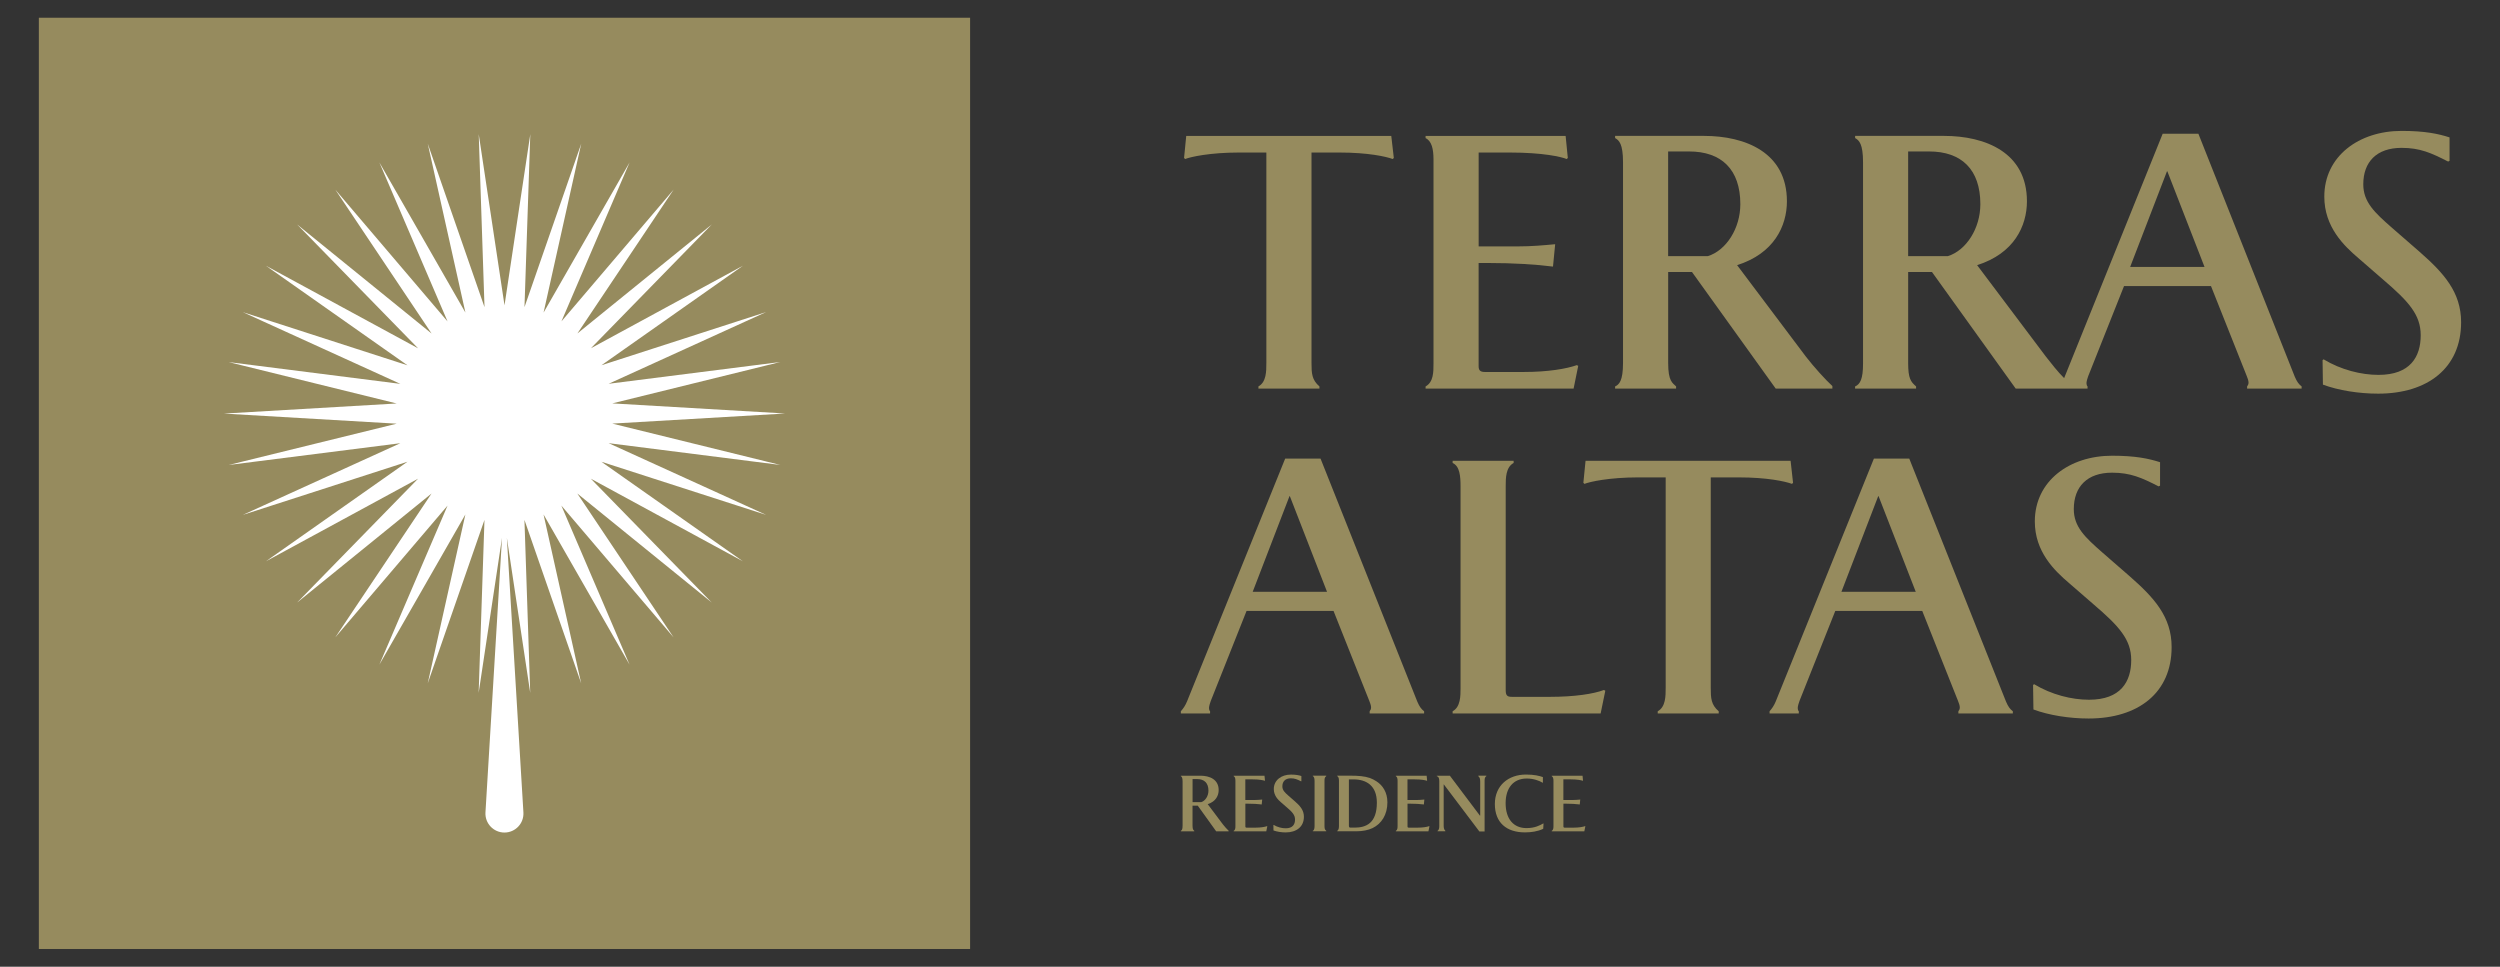 <svg xmlns="http://www.w3.org/2000/svg" xmlns:xlink="http://www.w3.org/1999/xlink" id="Camada_1" x="0px" y="0px" viewBox="0 0 631.2 244.08" style="enable-background:new 0 0 631.2 244.08;" xml:space="preserve">
<rect x="0" y="0" width="631.2" height="244.08" fill="#333333" stroke="none"/>
<style type="text/css">
	.st0{fill:#968B5E;}
	.st1{fill:#FFFFFF;}
</style>
<g>
	<g>
		<rect x="9.81" y="4.48" class="st0" width="235.12" height="235.12"></rect>
		<path class="st1" d="M154.58,106.95l43.63-2.55l-43.63-2.55l42.43-10.45l-43.35,5.5l39.77-18.11l-41.58,13.43l35.74-25.14    l-38.4,20.85l30.53-31.27l-33.94,27.53l24.3-36.32l-28.33,33.27L158.96,41l-21.72,37.92l9.51-42.65l-14.33,41.28l1.47-43.67    l-6.51,43.21l-6.51-43.21l1.46,43.67l-14.33-41.28l9.51,42.65L95.78,41L113,81.16L84.67,47.89l24.3,36.32L75.03,56.68l30.53,31.27    L67.15,67.1l35.74,25.14L61.31,78.81l39.77,18.11l-43.35-5.5l42.43,10.45l-43.63,2.55l43.63,2.55L57.73,117.4l43.35-5.5L61.31,130    l41.58-13.43l-35.74,25.14l38.4-20.85l-30.53,31.27l33.94-27.53l-24.3,36.32L113,127.65l-17.22,40.16l21.72-37.92l-9.51,42.65    l14.33-41.28l-1.47,43.67l5.9-39.15l-4.18,69.33c-0.17,2.76,2.03,5.09,4.79,5.09c2.77,0,4.96-2.33,4.79-5.09l-4.18-69.33    l5.9,39.15l-1.46-43.67l14.33,41.28l-9.51-42.65l21.72,37.92l-17.22-40.16l28.33,33.27l-24.3-36.32l33.94,27.53l-30.53-31.27    l38.4,20.86l-35.74-25.14L193.43,130l-39.77-18.11l43.35,5.5L154.58,106.95z"></path>
	</g>
	<g>
		<g>
			<path class="st0" d="M351.91,39.88l-0.27,0.27c-1.73-0.64-6.29-1.64-13.49-1.64h-7.02v53.13c0,2.64,0.09,4.28,2,5.92v0.55h-15.4     v-0.55c2-1.09,2-3.83,2-5.92V38.51h-6.93c-7.29,0-12.21,1.09-13.58,1.64l-0.27-0.27l0.55-5.56h51.77L351.91,39.88z"></path>
			<path class="st0" d="M397.3,98.12h-37.37v-0.55c2-1.09,2-3.65,2-5.74V40.25c0-2.64-0.46-4.65-2-5.38v-0.55h35.36l0.55,5.56     l-0.27,0.27c-1.37-0.55-5.92-1.64-14.4-1.64h-7.84v23.7h10.02c3.28,0,6.29-0.27,9.3-0.55l-0.55,5.65     c-4.28-0.55-9.93-0.91-16.5-0.91h-2.28v26.06c0,1.18,0.55,1.46,1.64,1.46h9.66c6.29,0,10.94-0.82,13.49-1.73l0.36,0.18     L397.3,98.12z"></path>
			<path class="st0" d="M407.78,97.57c1-0.46,2-1.37,2-5.92V40.97c0-4.65-1-5.56-2-6.11v-0.55h22.42c10.48,0,20.96,4.19,20.96,16.5     c0,6.29-3.28,13.21-12.58,16.13l17.41,23.15c1.91,2.46,4.92,5.83,6.65,7.38v0.64h-14.31l-21.14-29.44h-6.01v22.97     c0,4.65,1.09,5.01,2,5.92v0.55h-15.4V97.57z M431.2,64.67c4.65-1.46,8.2-7.02,8.2-13.12c0-8.75-4.74-13.31-12.94-13.31h-5.29     v26.43H431.2z"></path>
			<path class="st0" d="M468.38,97.57c1.28-0.55,2-1.91,2-5.74V40.97c0-4.65-1-5.56-2-6.11v-0.55h22.42     c10.48,0,20.96,4.19,20.96,16.5c0,6.29-3.28,13.21-12.58,16.13l17.41,23.15c1.28,1.64,2.92,3.74,4.56,5.38l24.88-61.7h9.02     l24.33,61.33c0.55,1.28,1,1.91,1.73,2.46v0.55h-13.76v-0.55c0.18-0.27,0.36-0.46,0.36-1c0-0.46-0.27-1.18-0.46-1.64l-9.02-22.69     h-21.96l-9.02,22.69c-0.18,0.46-0.46,1.37-0.46,1.82c0,0.36,0.09,0.64,0.27,0.82v0.55h-18.14l-21.14-29.44h-6.01v22.97     c0,3.92,0.64,4.74,2,5.92v0.55h-15.4V97.57z M491.8,64.67c4.65-1.46,8.2-7.02,8.2-13.12c0-8.75-4.74-13.31-12.94-13.31h-5.29     v26.43H491.8z M556.6,67.4l-9.39-24.15h-0.09l-9.3,24.15H556.6z"></path>
			<path class="st0" d="M600.43,99.39c-4.83,0-10.02-0.82-13.94-2.28l-0.09-6.2l0.27-0.18c4.37,2.64,9.48,3.92,13.85,3.92     c8.02,0,10.66-4.56,10.66-10.02c0-5.19-3.1-8.57-9.48-14.03l-6.2-5.38c-3.74-3.19-8.66-7.93-8.66-15.58     c0-10.21,8.75-16.59,19.5-16.59c5.92,0,9.3,0.73,12.12,1.64v5.92l-0.36,0.18c-4.28-2.19-7.11-3.46-11.76-3.46     c-6.29,0-9.66,3.55-9.66,9.2c0,4.47,2.83,7.11,7.2,10.94l7.02,6.11c6.02,5.29,10.48,10.12,10.48,17.77     C621.39,92.92,612.92,99.39,600.43,99.39z"></path>
			<path class="st0" d="M345.81,180.13v-0.55c0.18-0.27,0.36-0.46,0.36-1c0-0.46-0.27-1.18-0.46-1.64l-9.02-22.69h-21.96     l-9.02,22.69c-0.18,0.46-0.46,1.37-0.46,1.82c0,0.36,0.09,0.64,0.27,0.82v0.55h-7.38v-0.55c0.64-0.73,1.09-1.37,1.55-2.46     l24.79-61.33h8.93l24.42,61.33c0.55,1.28,1,1.91,1.73,2.46v0.55H345.81z M316.28,149.42h18.77l-9.39-24.15h-0.09L316.28,149.42z"></path>
			<path class="st0" d="M404.13,180.13h-37.37v-0.55c2-1.09,2-3.83,2-5.92V122.9c0-2.64-0.18-5.19-2-6.01v-0.55h15.4v0.55     c-2,1.09-2,3.83-2,5.92v51.49c0,1.46,0.55,1.64,1.64,1.64h9.48c6.2,0,11.03-0.73,13.67-1.73l0.36,0.18L404.13,180.13z"></path>
			<path class="st0" d="M452.71,121.9l-0.27,0.27c-1.73-0.64-6.29-1.64-13.49-1.64h-7.02v53.13c0,2.64,0.09,4.28,2.01,5.92v0.55     h-15.4v-0.55c2.01-1.09,2.01-3.83,2.01-5.92v-53.13h-6.93c-7.29,0-12.21,1.09-13.58,1.64l-0.27-0.27l0.55-5.56h51.77     L452.71,121.9z"></path>
			<path class="st0" d="M494.45,180.13v-0.55c0.18-0.27,0.36-0.46,0.36-1c0-0.46-0.27-1.18-0.46-1.64l-9.02-22.69h-21.96     l-9.02,22.69c-0.18,0.46-0.46,1.37-0.46,1.82c0,0.36,0.09,0.64,0.27,0.82v0.55h-7.38v-0.55c0.64-0.73,1.09-1.37,1.55-2.46     l24.79-61.33h8.93l24.42,61.33c0.55,1.28,1,1.91,1.73,2.46v0.55H494.45z M464.92,149.42h18.77l-9.39-24.15h-0.09L464.92,149.42z"></path>
			<path class="st0" d="M527.34,181.41c-4.83,0-10.02-0.82-13.94-2.28l-0.09-6.2l0.27-0.18c4.37,2.64,9.48,3.92,13.85,3.92     c8.02,0,10.66-4.56,10.66-10.03c0-5.19-3.1-8.57-9.48-14.03l-6.2-5.38c-3.74-3.19-8.66-7.93-8.66-15.58     c0-10.21,8.75-16.59,19.5-16.59c5.92,0,9.3,0.73,12.12,1.64v5.92l-0.36,0.18c-4.28-2.19-7.11-3.46-11.76-3.46     c-6.29,0-9.66,3.55-9.66,9.2c0,4.47,2.83,7.11,7.2,10.94l7.02,6.11c6.02,5.29,10.48,10.12,10.48,17.77     C548.31,174.94,539.83,181.41,527.34,181.41z"></path>
		</g>
		<g>
			<path class="st0" d="M298.14,209.76c0.22-0.1,0.44-0.3,0.44-1.3v-11.15c0-1.02-0.22-1.22-0.44-1.34v-0.12h4.94     c2.31,0,4.61,0.92,4.61,3.63c0,1.38-0.72,2.91-2.77,3.55l3.83,5.1c0.42,0.54,1.08,1.28,1.46,1.62v0.14h-3.15l-4.65-6.48h-1.32     v5.06c0,1.02,0.24,1.1,0.44,1.3v0.12h-3.39V209.76z M303.3,202.52c1.02-0.32,1.81-1.55,1.81-2.89c0-1.93-1.04-2.93-2.85-2.93     h-1.16v5.82H303.3z"></path>
			<path class="st0" d="M319.71,209.89h-8.23v-0.12c0.44-0.24,0.44-0.8,0.44-1.26v-11.36c0-0.58-0.1-1.02-0.44-1.18v-0.12h7.78     l0.12,1.22l-0.06,0.06c-0.3-0.12-1.3-0.36-3.17-0.36h-1.73v5.22h2.21c0.72,0,1.38-0.06,2.05-0.12l-0.12,1.24     c-0.94-0.12-2.19-0.2-3.63-0.2h-0.5v5.74c0,0.26,0.12,0.32,0.36,0.32h2.13c1.38,0,2.41-0.18,2.97-0.38l0.08,0.04L319.71,209.89z"></path>
			<path class="st0" d="M324.6,210.17c-1.06,0-2.21-0.18-3.07-0.5l-0.02-1.36l0.06-0.04c0.96,0.58,2.09,0.86,3.05,0.86     c1.77,0,2.35-1,2.35-2.21c0-1.14-0.68-1.89-2.09-3.09l-1.36-1.18c-0.82-0.7-1.91-1.75-1.91-3.43c0-2.25,1.93-3.65,4.29-3.65     c1.3,0,2.05,0.16,2.67,0.36v1.3l-0.08,0.04c-0.94-0.48-1.56-0.76-2.59-0.76c-1.38,0-2.13,0.78-2.13,2.03     c0,0.98,0.62,1.56,1.59,2.41l1.54,1.34c1.32,1.16,2.31,2.23,2.31,3.91C329.22,208.74,327.35,210.17,324.6,210.17z"></path>
			<path class="st0" d="M331.46,209.76c0.4-0.16,0.44-0.8,0.44-1.26v-11.28c0-0.46-0.04-1.1-0.44-1.26v-0.12h3.39v0.12     c-0.42,0.28-0.44,0.68-0.44,1.26v11.24c0,0.58,0.02,1.02,0.44,1.3v0.12h-3.39V209.76z"></path>
			<path class="st0" d="M337.62,209.76c0.42-0.2,0.44-0.84,0.44-1.3v-11.44c0-0.72-0.26-0.98-0.44-1.06v-0.12h3.23     c0.94,0,1.89,0.02,2.79,0.12c0.74,0.08,1.48,0.22,2.21,0.46c0.6,0.22,1.14,0.5,1.63,0.82c1.65,1.04,2.81,2.83,2.81,5.34     c0,3.11-1.48,5.4-3.75,6.5c-1.1,0.52-2.55,0.8-4.03,0.8h-4.88V209.76z M341.73,196.78h-1.16v11.7c0,0.32,0.08,0.48,0.4,0.48h1.04     c2.91,0,5.62-1.12,5.62-6.3C347.63,198.33,344.96,196.78,341.73,196.78z"></path>
			<path class="st0" d="M360.65,209.89h-8.23v-0.12c0.44-0.24,0.44-0.8,0.44-1.26v-11.36c0-0.58-0.1-1.02-0.44-1.18v-0.12h7.78     l0.12,1.22l-0.06,0.06c-0.3-0.12-1.3-0.36-3.17-0.36h-1.73v5.22h2.21c0.72,0,1.38-0.06,2.05-0.12l-0.12,1.24     c-0.94-0.12-2.19-0.2-3.63-0.2h-0.5v5.74c0,0.26,0.12,0.32,0.36,0.32h2.13c1.38,0,2.41-0.18,2.97-0.38l0.08,0.04L360.65,209.89z"></path>
			<path class="st0" d="M374.83,197.27v12.66h-1.32l-8.97-11.88h-0.04v10.41c0,0.44,0.04,0.96,0.42,1.3v0.12h-1.97v-0.12     c0.42-0.22,0.44-0.84,0.44-1.3v-11.19c0-0.54-0.06-1.14-0.62-1.3v-0.12h3.29l7.58,10.07h0.08v-8.65c0-0.58-0.12-1.04-0.48-1.3     v-0.12h2.03v0.12C374.83,196.2,374.83,196.8,374.83,197.27z"></path>
			<path class="st0" d="M377.42,203c0-4.69,3.45-7.44,7.84-7.44c2.13,0,3.37,0.32,4.29,0.64v1.42h-0.06     c-0.86-0.52-2.33-1.06-4.01-1.06c-3.43,0-5.34,2.45-5.34,6.22c0,3.97,1.97,6.3,5.28,6.3c2.11,0,3.39-0.7,4.23-1.18l0.06,0.02     l-0.08,1.34c-1.4,0.66-3.01,0.9-4.59,0.9C380.39,210.17,377.42,207.72,377.42,203z"></path>
			<path class="st0" d="M400.01,209.89h-8.23v-0.12c0.44-0.24,0.44-0.8,0.44-1.26v-11.36c0-0.58-0.1-1.02-0.44-1.18v-0.12h7.78     l0.12,1.22l-0.06,0.06c-0.3-0.12-1.3-0.36-3.17-0.36h-1.73v5.22h2.21c0.72,0,1.38-0.06,2.05-0.12l-0.12,1.24     c-0.94-0.12-2.19-0.2-3.63-0.2h-0.5v5.74c0,0.26,0.12,0.32,0.36,0.32h2.13c1.38,0,2.41-0.18,2.97-0.38l0.08,0.04L400.01,209.89z"></path>
		</g>
	</g>
</g>
</svg>